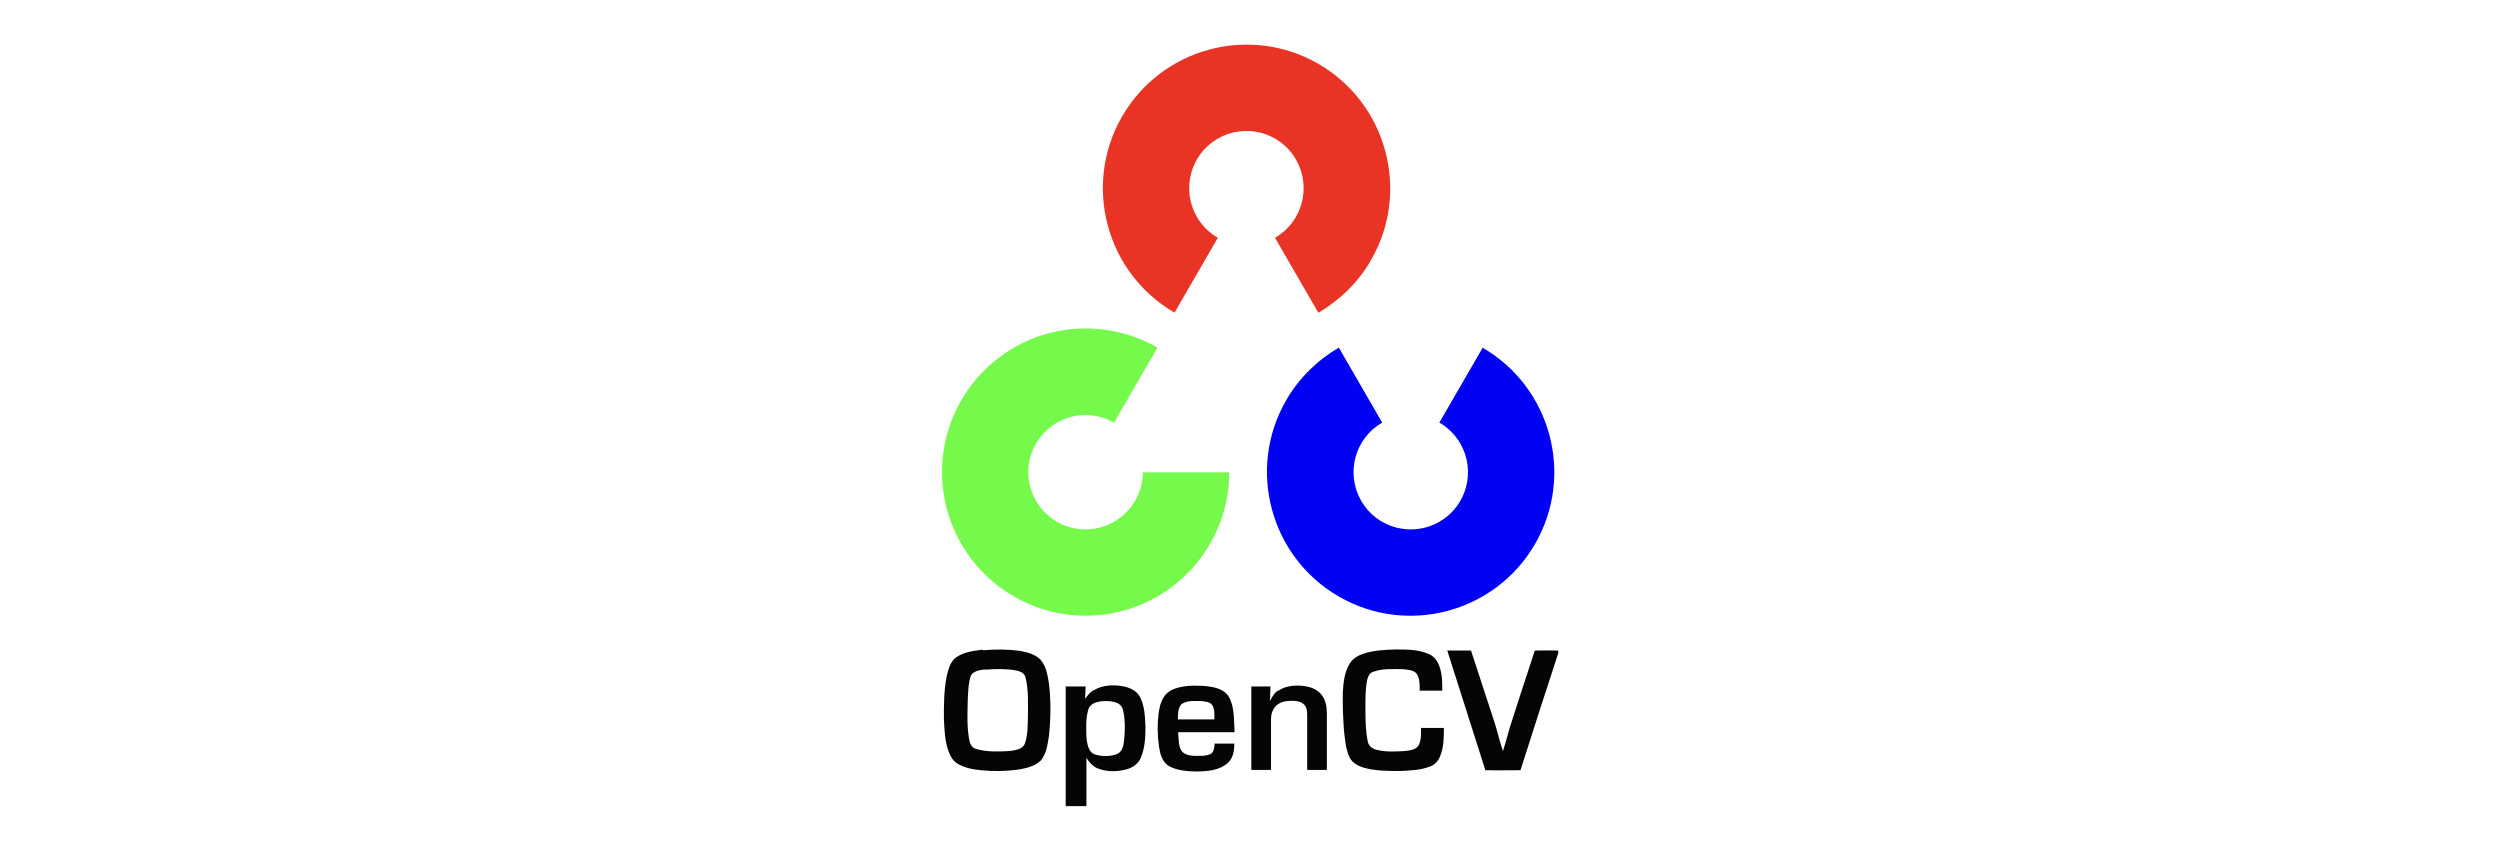 <?xml version="1.0" encoding="UTF-8"?><svg id="Layer_1" xmlns="http://www.w3.org/2000/svg" viewBox="0 0 94 32"><defs><style>.cls-1{fill:#0101f4;}.cls-2{fill:#050505;fill-rule:evenodd;}.cls-3{fill:#75fa4c;}.cls-4{fill:#e93324;}</style></defs><g id="red"><path id="cv_element" class="cls-4" d="M44.17,11.76c-2.58-1.49-3.47-4.8-1.98-7.38,1.49-2.58,4.8-3.47,7.38-1.98,2.58,1.49,3.47,4.8,1.98,7.38-.47.82-1.16,1.5-1.98,1.98l-1.63-2.82c1.03-.59,1.38-1.91.79-2.94-.59-1.03-1.91-1.38-2.94-.79-1.03.59-1.38,1.91-.79,2.94.19.33.46.6.79.79l-1.63,2.82Z"/></g><g id="blue"><path id="cv_element-2" class="cls-1" d="M55.74,13.07c2.58,1.49,3.47,4.8,1.98,7.38-1.49,2.58-4.8,3.47-7.38,1.98-2.58-1.49-3.47-4.8-1.98-7.38.47-.82,1.16-1.5,1.98-1.98l1.63,2.82c-1.03.59-1.38,1.91-.79,2.94.59,1.03,1.91,1.38,2.94.79,1.03-.59,1.38-1.91.79-2.94-.19-.33-.46-.6-.79-.79l1.63-2.82Z"/></g><g id="green"><path id="cv_element-3" class="cls-3" d="M46.22,17.75c0,2.98-2.42,5.4-5.4,5.4-2.98,0-5.4-2.42-5.4-5.4,0-2.98,2.42-5.4,5.4-5.4.95,0,1.88.25,2.7.72l-1.63,2.82c-1.03-.59-2.34-.24-2.94.79-.59,1.03-.24,2.34.79,2.94,1.03.59,2.34.24,2.94-.79.19-.33.29-.7.29-1.07h3.25Z"/></g><g id="opencv_text"><path id="O" class="cls-2" d="M36.96,24.45c.46-.04.92-.04,1.37.02.28.05.58.12.79.33.22.25.27.59.32.9.08.65.07,1.32,0,1.97-.05.32-.09.66-.3.92-.23.23-.57.3-.88.35-.46.06-.92.07-1.38.02-.31-.03-.63-.09-.9-.26-.17-.11-.26-.3-.33-.49-.13-.39-.14-.8-.16-1.2,0-.53,0-1.07.11-1.6.06-.24.12-.51.33-.68.29-.21.66-.26,1.01-.3ZM37.04,25.18c.39-.03.78-.04,1.17.03.15.03.32.1.35.27.12.48.09.97.09,1.46-.01.35,0,.7-.12,1.03-.1.22-.38.24-.58.27-.42.02-.85.04-1.25-.08-.19-.05-.25-.25-.27-.42-.08-.5-.05-1-.04-1.51.02-.28.02-.57.12-.84.12-.18.36-.2.55-.22Z"/><path id="p" class="cls-2" d="M41.12,25.96c.28-.18.62-.21.94-.18.3.03.63.13.79.4.19.35.2.75.22,1.14,0,.4-.02.81-.18,1.18-.09.22-.31.37-.54.43-.35.09-.74.1-1.08-.04-.18-.07-.31-.23-.42-.39v1.81h-.78c0-1.5,0-3,0-4.5.25,0,.5,0,.75,0,0,.15-.02.31-.02.46.09-.11.18-.24.31-.32ZM41.37,26.37c.22-.02.45-.02.65.07.13.06.2.19.22.32.07.34.06.69.03,1.04-.02.21-.06.48-.29.56-.26.09-.57.09-.83,0-.24-.1-.27-.4-.3-.63-.01-.35-.03-.71.07-1.05.05-.19.25-.28.44-.3Z"/><path id="e" class="cls-2" d="M44,25.97c.38-.2.83-.2,1.25-.18.35.03.77.09.96.42.22.4.18.88.21,1.32h-2.12c.02.23,0,.47.11.68.1.16.31.2.48.21.22,0,.45.02.65-.08.11-.09.12-.25.13-.38.25,0,.5,0,.74,0,0,.26-.04.55-.25.73-.31.28-.76.31-1.16.32-.35-.01-.72-.03-1.04-.2-.26-.15-.34-.46-.38-.73-.06-.41-.07-.82-.02-1.23.04-.32.13-.7.44-.87ZM44.45,26.46c.21-.13.47-.1.71-.1.15.02.33.02.42.15.1.16.08.36.08.54-.46,0-.91,0-1.37,0,0-.2,0-.45.15-.59Z"/><path id="n" class="cls-2" d="M48.07,25.97c.27-.19.62-.21.93-.18.27.03.55.13.71.36.14.19.18.44.18.67,0,.71,0,1.42,0,2.13-.25,0-.49,0-.74,0,0-.67,0-1.35,0-2.02,0-.15,0-.32-.11-.43-.12-.13-.3-.15-.47-.15-.2,0-.41.03-.57.17-.15.13-.21.33-.21.53,0,.63,0,1.27,0,1.9-.25,0-.49,0-.74,0,0-1.05,0-2.09,0-3.14.24,0,.48,0,.72,0,0,.18-.02.37-.02.55.08-.15.16-.31.31-.4Z"/><path id="C" class="cls-2" d="M51.23,24.59c.41-.14.84-.16,1.26-.17.41,0,.84,0,1.23.17.2.08.33.26.4.46.11.29.11.61.11.92-.28,0-.57,0-.85,0,0-.22.01-.46-.12-.65-.14-.14-.35-.14-.53-.16-.37,0-.75-.03-1.1.1-.13.04-.19.17-.22.29-.07.33-.07.67-.07,1,0,.45,0,.9.09,1.34.03.16.17.26.32.3.34.09.7.07,1.06.05.18-.02.41-.04.52-.2.12-.2.1-.45.1-.67.29,0,.57,0,.86,0,0,.36,0,.72-.14,1.06-.07.18-.2.33-.38.39-.35.14-.73.15-1.11.17-.43,0-.87,0-1.29-.1-.25-.06-.52-.18-.63-.42-.15-.32-.17-.69-.21-1.04-.03-.46-.05-.92-.04-1.39.02-.37.06-.77.26-1.09.11-.18.3-.3.49-.36Z"/><path id="V" class="cls-2" d="M54.42,24.46c.3,0,.59,0,.89,0,.29.91.6,1.81.89,2.72.11.35.19.71.31,1.06.13-.38.21-.77.34-1.14.28-.88.57-1.76.86-2.64.29-.01.58,0,.88,0v.1c-.48,1.46-.95,2.93-1.42,4.4-.44,0-.88.01-1.32,0-.47-1.5-.96-2.99-1.43-4.49Z"/></g></svg>